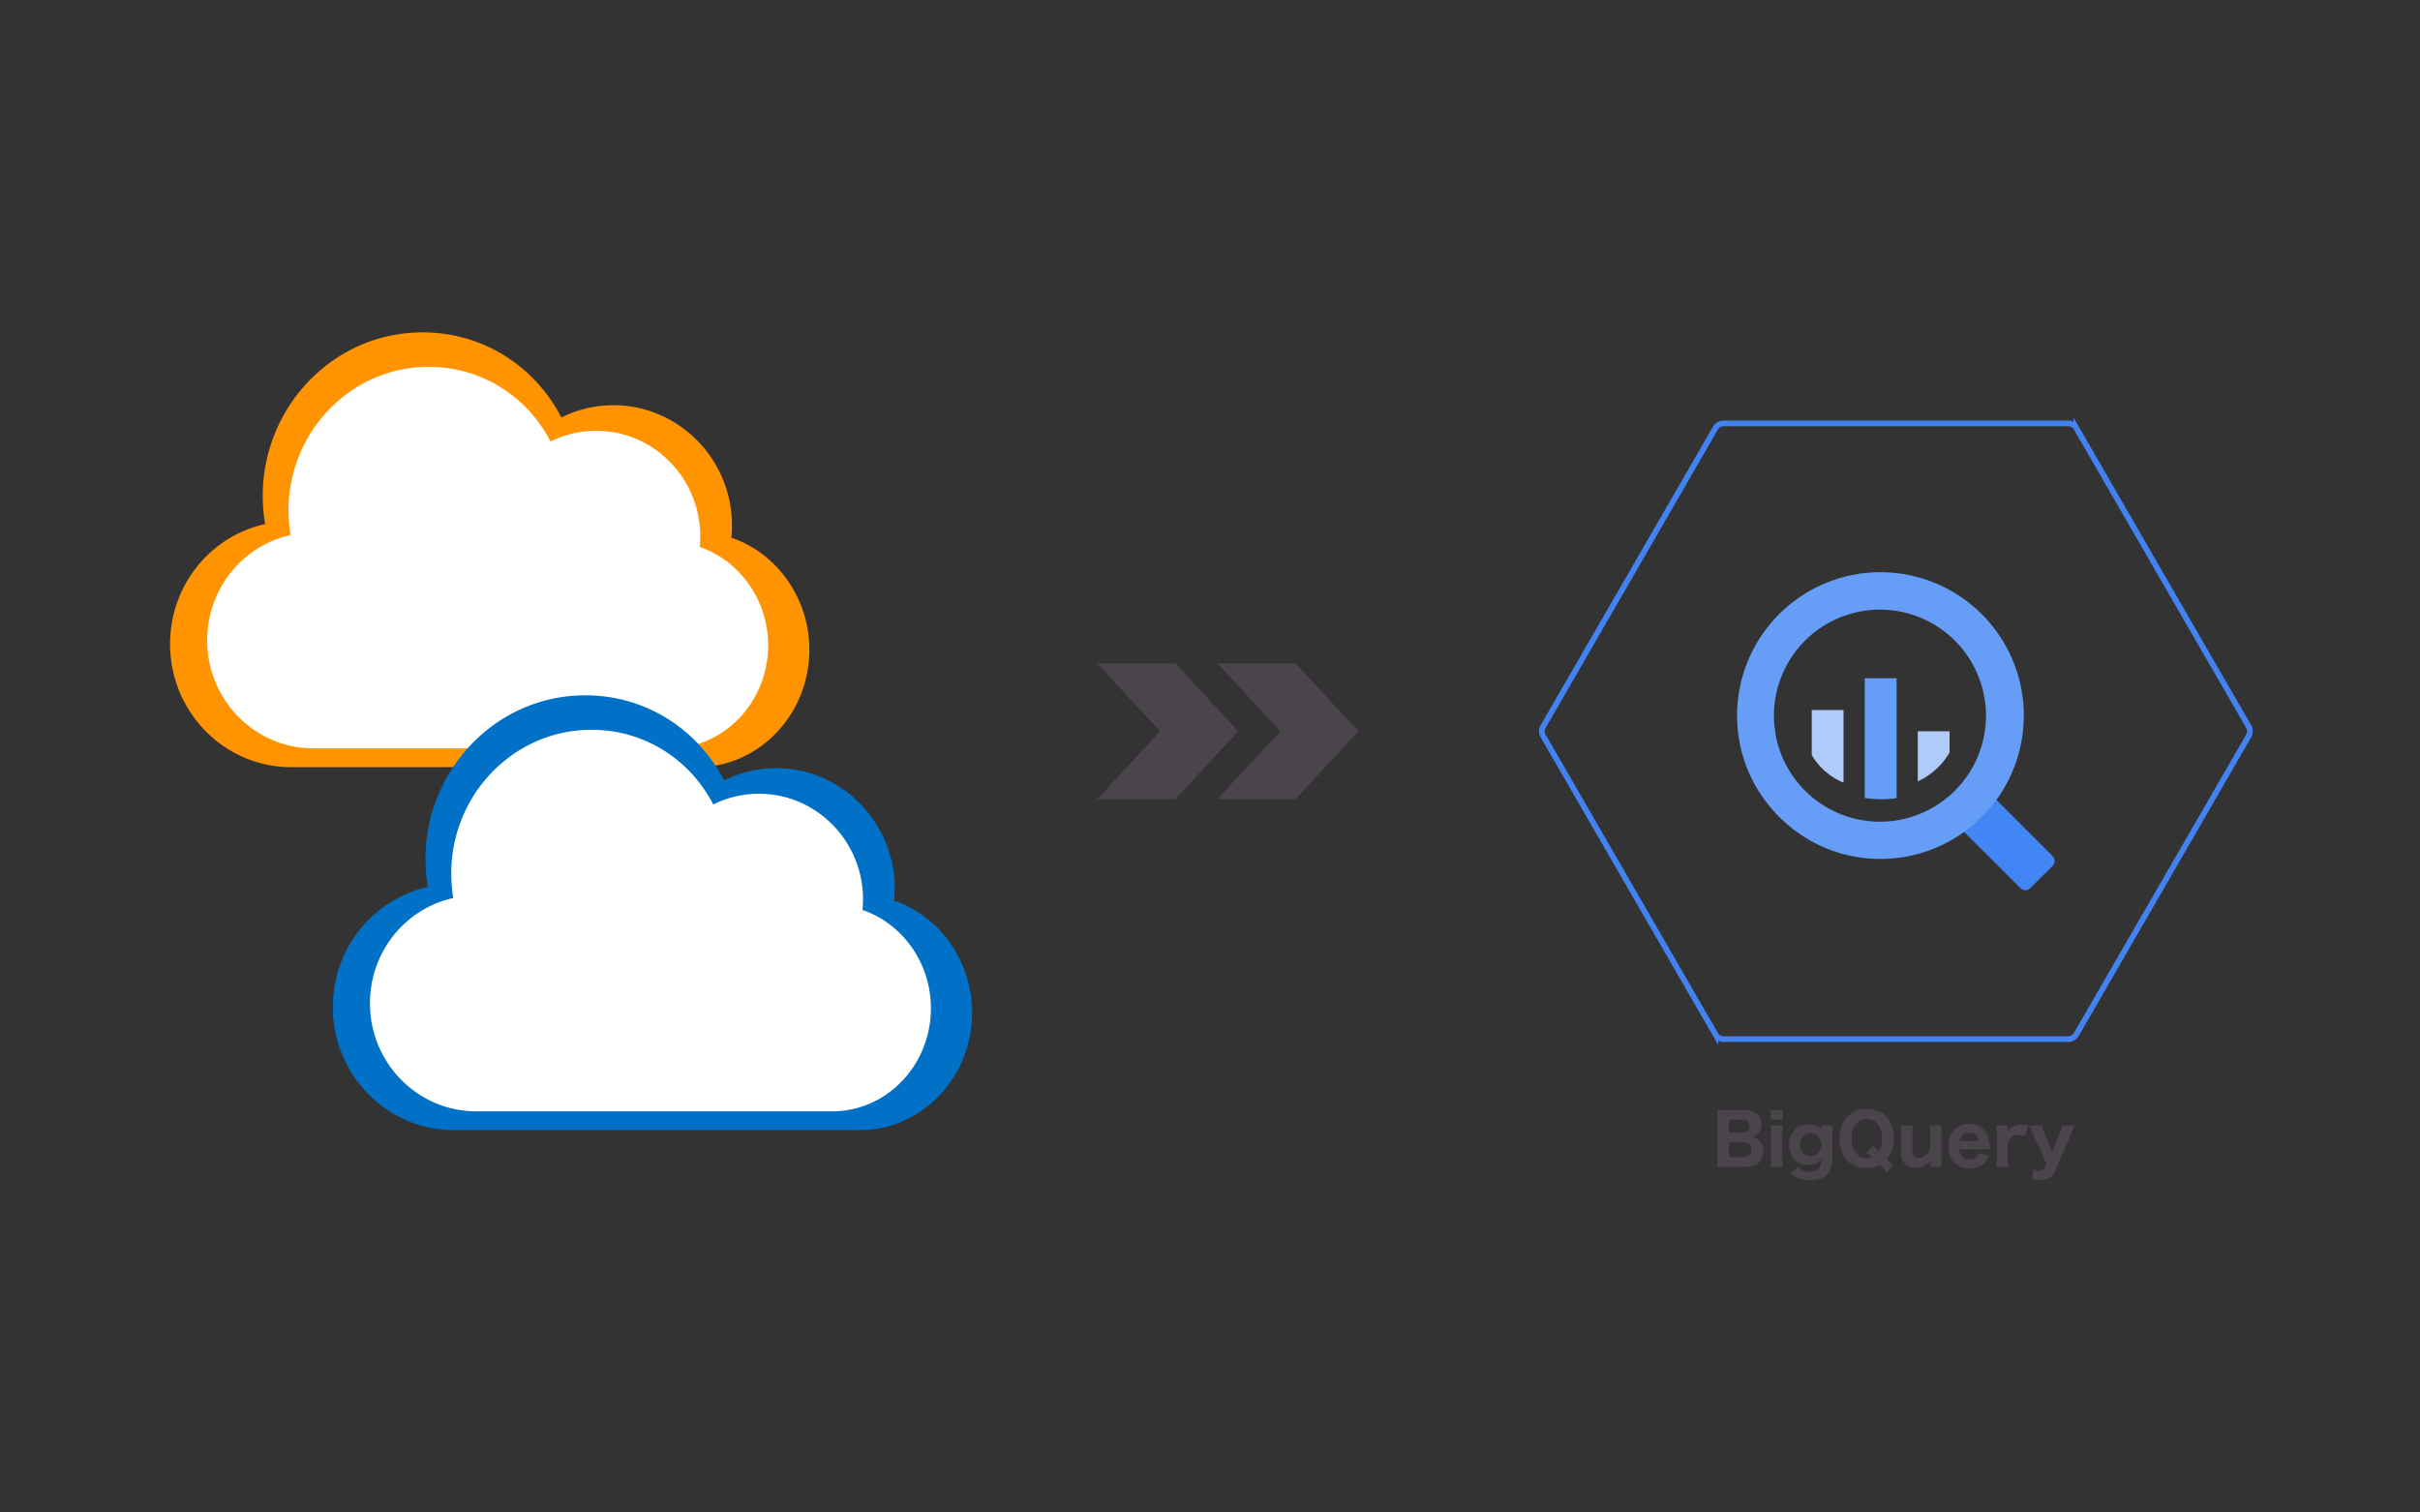 <svg id="レイヤー_1" data-name="レイヤー 1" xmlns="http://www.w3.org/2000/svg" width="1280" height="800" viewBox="0 0 1280 800"><rect x="0" y="0" width="1280" height="800" fill="#333333" stroke="none"/><defs><style>.cls-1{fill:#ff9400;}.cls-2{fill:#fff;}.cls-3{fill:#0071c6;}.cls-4{fill:none;stroke:#4282f1;stroke-miterlimit:10;stroke-width:3px;}.cls-5{fill:#aecbfa;}.cls-5,.cls-6,.cls-7{fill-rule:evenodd;}.cls-6{fill:#669df6;}.cls-7{fill:#4285f4;}.cls-8{fill:#4c444d;}</style></defs><path class="cls-1" d="M167.852,405.78H154c-35.308,0-64.033-29.183-64.033-65.041-.056-30.912,21.108-57.094,50.247-63.548a80,80,0,0,1-1.072-9.611c-2.871-47.331,32.389-88.417,78.612-91.587,33.428-2.251,63.774,15.174,79.164,44.823a61.7,61.7,0,0,1,27.523-6.474c34.586,0,62.724,28.545,62.724,63.631,0,2.149-.108,4.3-.323,6.449,24.217,8.179,41.249,32.16,41.249,59.192,0,34.278-26.639,62.166-59.382,62.166H167.852Z"/><path class="cls-2" d="M177.945,395.837h-12.16c-30.982,0-56.188-25.607-56.188-57.073-.049-27.125,18.522-50.1,44.091-55.762a70.072,70.072,0,0,1-.94-8.434c-2.519-41.532,28.421-77.584,68.98-80.365,29.333-1.976,55.961,13.315,69.465,39.331a54.144,54.144,0,0,1,24.152-5.681c30.348,0,55.039,25.048,55.039,55.836,0,1.885-.1,3.776-.284,5.658,21.25,7.177,36.2,28.22,36.2,51.94,0,30.079-23.376,54.55-52.107,54.55H177.945Z"/><path class="cls-3" d="M253.938,597.757H240.081c-35.309,0-64.034-29.182-64.034-65.041-.056-30.912,21.108-57.093,50.247-63.548a80.179,80.179,0,0,1-1.072-9.611c-2.87-47.331,32.39-88.417,78.612-91.587,33.428-2.251,63.774,15.175,79.164,44.824a61.69,61.69,0,0,1,27.524-6.474c34.585,0,62.723,28.544,62.723,63.631,0,2.148-.108,4.3-.323,6.448,24.217,8.18,41.249,32.16,41.249,59.192,0,34.278-26.639,62.166-59.382,62.166H253.938Z"/><path class="cls-2" d="M264.03,587.814H251.871c-30.983,0-56.189-25.607-56.189-57.073-.049-27.124,18.522-50.1,44.091-55.762a70.253,70.253,0,0,1-.94-8.434c-2.519-41.532,28.421-77.584,68.98-80.365,29.333-1.976,55.961,13.315,69.465,39.331a54.147,54.147,0,0,1,24.152-5.681c30.349,0,55.039,25.048,55.039,55.836,0,1.885-.095,3.776-.284,5.658,21.25,7.178,36.2,28.22,36.2,51.94,0,30.079-23.375,54.55-52.107,54.55H264.03Z"/><path class="cls-4" d="M1093.915,223.947H911.667a5,5,0,0,0-4.33,2.5L816.213,384.278a5,5,0,0,0,0,5l91.124,157.831a5,5,0,0,0,4.33,2.5h182.248a5,5,0,0,0,4.33-2.5l91.124-157.831a5,5,0,0,0,0-5l-91.124-157.831A5,5,0,0,0,1093.915,223.947Z"/><g id="Shape"><path class="cls-5" d="M958.277,375.566v23.779A34.47,34.47,0,0,0,975.1,413.926v-38.36Z"/><path class="cls-6" d="M986.318,358.742v63.315a56.765,56.765,0,0,0,8.817.729,53.812,53.812,0,0,0,8.007-.617V358.742Z"/><path class="cls-5" d="M1014.358,386.782v26.527A37.755,37.755,0,0,0,1031.182,398V386.782Z"/><path class="cls-7" d="M1050.949,423.067l-12,12a3.645,3.645,0,0,0,0,5.047l29.835,29.723a3.476,3.476,0,0,0,4.916.074c.026-.024.05-.049.075-.074l12-11.945a3.589,3.589,0,0,0,0-4.991l-29.835-29.835a3.589,3.589,0,0,0-4.991,0"/><path class="cls-6" d="M994.842,302.662a75.841,75.841,0,0,0-75.592,84.23c3.733,34.741,31.795,62.969,66.512,66.908a75.842,75.842,0,0,0,84.676-75.093c0-.075,0-.149,0-.224a75.822,75.822,0,0,0-75.6-75.821m-.478,131.957a56.08,56.08,0,1,1,56.08-56.08,56.081,56.081,0,0,1-56.08,56.08"/></g><path class="cls-8" d="M913.239,617.208c-2.443,0-3.515.037-5.07.111a32.981,32.981,0,0,0,.3-5.218V592.009a35.894,35.894,0,0,0-.3-5c1.85.11,2.257.11,5.033.11h9.213c5.884,0,9.214,2.665,9.214,7.438a6.645,6.645,0,0,1-2.11,5.292,7.207,7.207,0,0,1-2.774,1.554,7.762,7.762,0,0,1,3.589,1.739,7.34,7.34,0,0,1,2.331,5.773c0,5.328-3.516,8.288-9.843,8.288Zm8.363-18.132c2.441,0,3.884-1.331,3.884-3.478,0-2.183-1.368-3.367-3.921-3.367h-7.031v6.845Zm-7.068,12.989H921.9c2.813,0,4.441-1.48,4.441-4.034s-1.628-3.959-4.515-3.959h-7.289Z"/><path class="cls-8" d="M943.021,595.3a31.824,31.824,0,0,0-.3,5.217V611.99a35.156,35.156,0,0,0,.3,5.218h-6.55a37.1,37.1,0,0,0,.3-5.18V600.483a33.572,33.572,0,0,0-.3-5.181Zm-.037-8.178v5.107h-6.438v-5.107Z"/><path class="cls-8" d="M951.308,617.245a6.727,6.727,0,0,0,5.661,2.627c2.443,0,4.367-.739,5.292-2.035.74-1.073,1-2.146,1.146-4.662a8.856,8.856,0,0,1-7.141,2.923c-6.068,0-9.953-4.108-9.953-10.546,0-3.848,1.369-6.846,4.033-8.806a10.09,10.09,0,0,1,6.142-1.888c3.071,0,5.218.814,6.919,2.627a7.642,7.642,0,0,1-.036-.962V595.3H969.4a32.033,32.033,0,0,0-.3,4.885V612.73c0,4.478-1,7.253-3.219,9.067-1.924,1.554-5.143,2.4-8.992,2.4-4.662,0-7.512-1.11-10.065-3.959Zm2.517-7.03a5.158,5.158,0,0,0,3.478,1.4,6.213,6.213,0,0,0,3.181-.924,5.831,5.831,0,0,0,2.7-5.255c0-3.552-2.405-6.142-5.7-6.142-3.183,0-5.255,2.479-5.255,6.253A6.307,6.307,0,0,0,953.825,610.215Z"/><path class="cls-8" d="M998,620.02a33.957,33.957,0,0,0-3.7-3.848,13.288,13.288,0,0,1-6.882,1.7c-8.769,0-14.394-6.105-14.394-15.652s5.7-15.727,14.468-15.727c8.659,0,14.246,6.069,14.246,15.542a17.843,17.843,0,0,1-1.517,7.623,14.877,14.877,0,0,1-2.294,3.4l1.258,1.184a20.019,20.019,0,0,0,2.368,2Zm-7.253-13.987c.3.334,1.258,1.332,2.887,2.96,1.294-1.961,1.739-3.7,1.739-6.771,0-3.7-.925-6.55-2.739-8.363a7.227,7.227,0,0,0-5.253-2.072c-4.959,0-8.031,3.959-8.031,10.361s3.146,10.472,8.067,10.472a5.959,5.959,0,0,0,2.627-.555,30.206,30.206,0,0,0-2.886-2.517Z"/><path class="cls-8" d="M1027.119,595.3a35.759,35.759,0,0,0-.3,5.181v11.545a31.761,31.761,0,0,0,.3,5.18h-6.143v-1.48c0-.3.036-.777.074-1.48a9.816,9.816,0,0,1-7.734,3.441,7.79,7.79,0,0,1-5.661-2.035,7.944,7.944,0,0,1-2-5.847v-9.324a33.826,33.826,0,0,0-.3-5.181h6.475a37.416,37.416,0,0,0-.3,5.181V608.4c0,1.961.3,2.813,1.184,3.479a3.642,3.642,0,0,0,2.184.629c2.145,0,4.514-1.777,6.068-4.515v-7.511a38.681,38.681,0,0,0-.3-5.181Z"/><path class="cls-8" d="M1036.291,607.847a6.145,6.145,0,0,0,1.259,3.588,5.2,5.2,0,0,0,4.218,1.85,4.99,4.99,0,0,0,5.143-3.478l5.365,1.592a10.237,10.237,0,0,1-2.368,3.589,11.188,11.188,0,0,1-8.14,3,11.029,11.029,0,0,1-8.03-2.923,12.166,12.166,0,0,1-3.256-8.807c0-7.03,4.4-11.693,11.064-11.693,4.846,0,8.362,2.368,9.953,6.624a16.9,16.9,0,0,1,1,5.772,7.566,7.566,0,0,0,.073.889Zm10.361-4.293a5.528,5.528,0,0,0-1.036-2.59,4.873,4.873,0,0,0-4-1.776c-2.738,0-4.514,1.48-5.217,4.366Z"/><path class="cls-8" d="M1071.144,601a9.2,9.2,0,0,0-3.441-.629,5.51,5.51,0,0,0-4.44,1.739,5.68,5.68,0,0,0-1.3,3.515v6.4a41.377,41.377,0,0,0,.259,5.18h-6.364a37.247,37.247,0,0,0,.3-5.18V600.483a32.181,32.181,0,0,0-.3-5.181h6.105v3.034c1.554-2.33,3.923-3.44,7.216-3.44a14.734,14.734,0,0,1,3.478.406Z"/><path class="cls-8" d="M1075.471,600.039c-1.555-3.478-1.74-3.848-2.183-4.737h6.771a20.652,20.652,0,0,0,1.331,4.292l4.072,9.732,3.736-9.4a23.076,23.076,0,0,0,1.48-4.626h6.735c-.259.555-.259.555-.777,1.628-.259.519-.259.519-1.331,3.109l-8.437,19.574c-1.37,3.108-3.738,4.552-7.586,4.552a22.1,22.1,0,0,1-4.44-.519l.814-5.143a6.116,6.116,0,0,0,2.811.74,3.015,3.015,0,0,0,2.961-1.813l.926-2.035Z"/><polygon class="cls-8" points="621.693 422.673 621.693 422.673 580.361 422.673 613.592 386.778 580.361 350.883 621.693 350.883 621.693 350.883 654.923 386.778 621.693 422.673"/><polygon class="cls-8" points="685.266 422.673 685.266 422.673 643.934 422.673 677.164 386.778 643.934 350.883 685.266 350.883 685.266 350.883 718.496 386.778 685.266 422.673"/></svg>